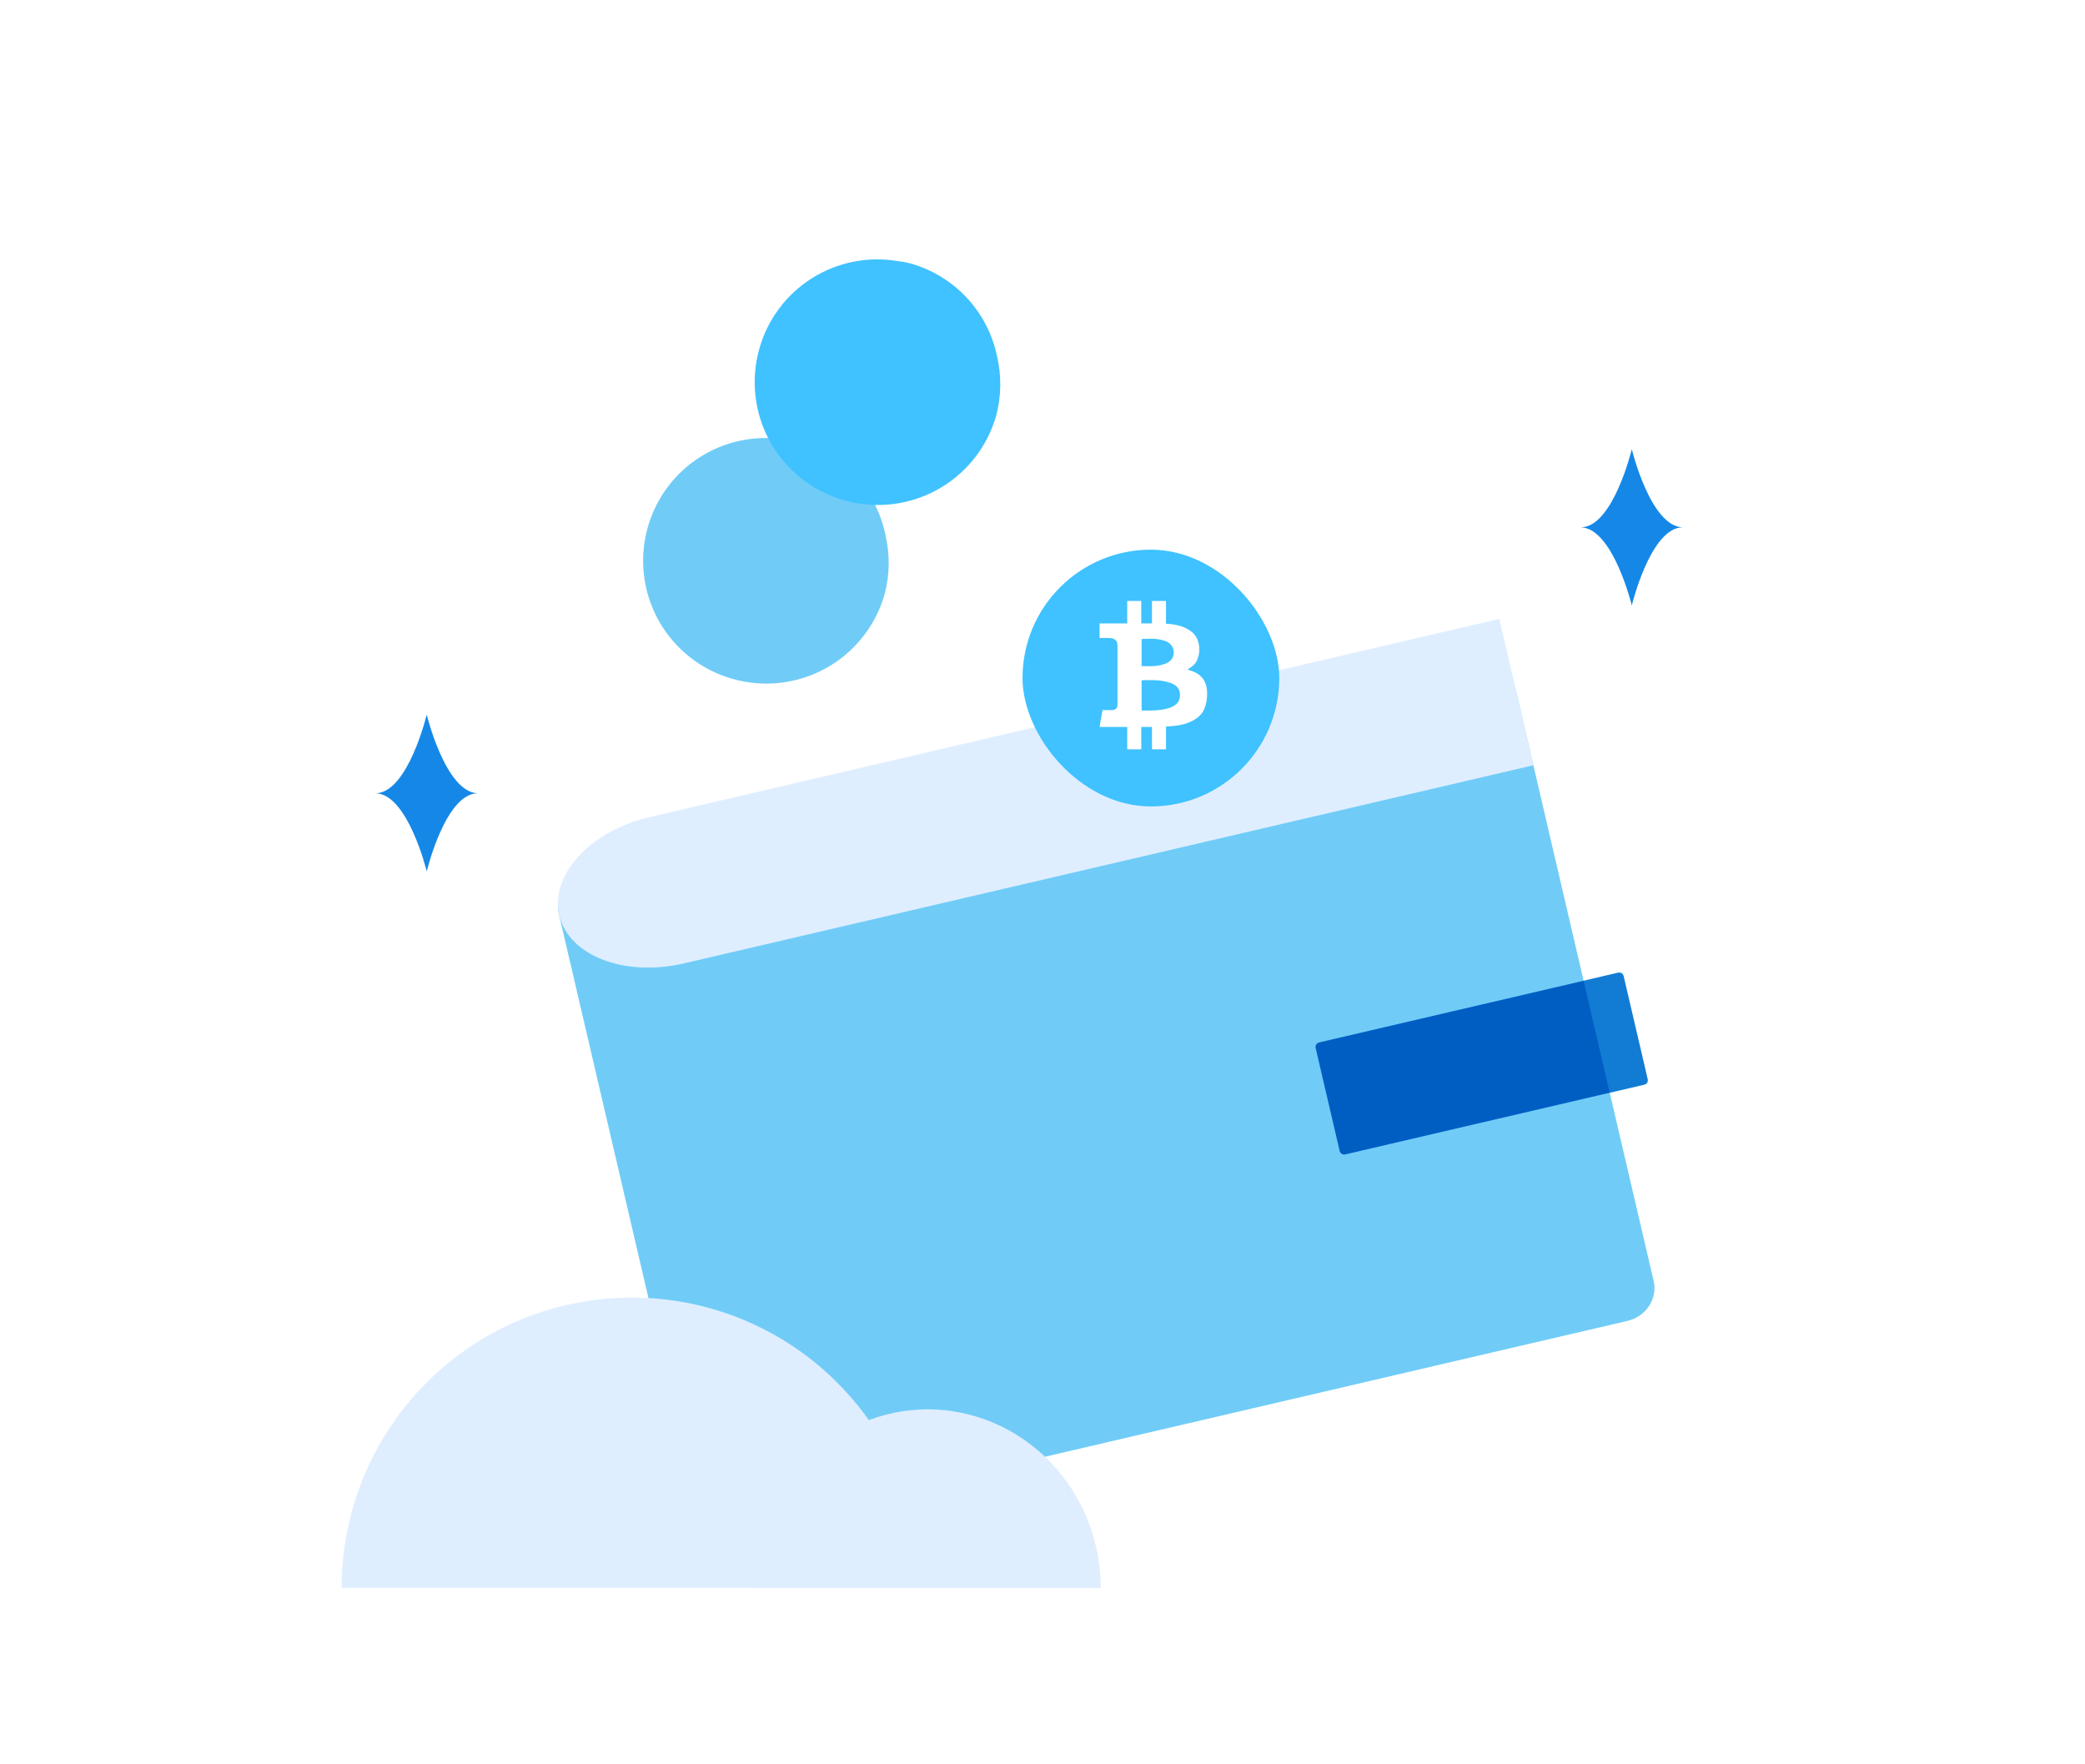 <svg width="130" height="110" viewBox="0 0 130 110" fill="none" xmlns="http://www.w3.org/2000/svg">
<rect width="130" height="110" fill="white"/>
<g clip-path="url(#clip0_3420_80436)">
<path d="M91.957 41.537L36.469 54.48C35.313 54.75 34.584 55.866 34.842 56.972L43.428 93.78C43.686 94.887 44.833 95.565 45.99 95.295L101.477 82.352C102.634 82.083 103.363 80.967 103.105 79.86L94.519 43.053C94.261 41.946 93.114 41.267 91.957 41.537Z" fill="#70CCF7"/>
<path d="M89.711 39.463L87.171 40.055L73.09 43.34L70.529 43.938L40.509 50.941C36.806 51.803 34.279 54.546 34.871 57.066C35.463 59.585 38.936 60.928 42.639 60.065L95.607 47.711L93.484 38.586L89.711 39.463Z" fill="#DFEEFF"/>
<path d="M100.883 60.646L82.249 64.992C82.092 65.029 81.995 65.186 82.031 65.343L83.527 71.756C83.564 71.913 83.721 72.011 83.878 71.974L102.512 67.627C102.669 67.591 102.767 67.433 102.73 67.276L101.234 60.864C101.198 60.707 101.04 60.609 100.883 60.646Z" fill="#005EC3"/>
<path opacity="0.3" d="M101.158 60.584L98.738 61.148L100.367 68.13L102.787 67.566L101.158 60.584Z" fill="#3FC2FF"/>
<path d="M101.743 28.004C101.743 28.004 100.574 32.876 98.562 32.876C100.574 32.932 101.743 37.748 101.743 37.748C101.743 37.748 102.913 32.876 104.924 32.876C102.913 32.848 101.743 28.004 101.743 28.004Z" fill="#1588E7"/>
<path d="M26.607 44.551C26.607 44.551 25.437 49.423 23.426 49.458C25.437 49.514 26.607 54.33 26.607 54.33C26.607 54.33 27.776 49.458 29.787 49.458C27.776 49.395 26.607 44.551 26.607 44.551Z" fill="#1588E7"/>
<path d="M39.37 80.902C34.578 80.902 29.982 82.809 26.593 86.203C23.205 89.597 21.301 94.2 21.301 98.999H57.494C57.494 96.618 57.025 94.26 56.114 92.061C55.202 89.862 53.866 87.865 52.183 86.184C50.499 84.502 48.501 83.171 46.302 82.264C44.103 81.358 41.748 80.895 39.37 80.902Z" fill="#DFEEFF"/>
<path d="M57.866 87.867C54.998 87.867 52.248 89.04 50.221 91.129C48.194 93.218 47.055 96.05 47.055 99.004H68.632C68.632 96.058 67.499 93.233 65.481 91.145C63.463 89.058 60.725 87.879 57.866 87.867Z" fill="#DFEEFF"/>
<path d="M55.203 33.319C54.916 31.963 54.264 30.71 53.317 29.696C52.37 28.683 51.165 27.947 49.831 27.568C49.551 27.493 49.265 27.44 48.977 27.41C47.129 27.106 45.234 27.491 43.651 28.493C42.069 29.496 40.911 31.045 40.397 32.846C40.118 33.815 40.033 34.829 40.147 35.831C40.261 36.833 40.573 37.803 41.063 38.684C41.554 39.565 42.214 40.34 43.005 40.965C43.797 41.59 44.704 42.053 45.675 42.326C46.644 42.603 47.658 42.686 48.659 42.571C49.661 42.456 50.63 42.144 51.51 41.654C52.391 41.163 53.166 40.504 53.792 39.714C54.417 38.924 54.881 38.018 55.156 37.048C55.478 35.828 55.494 34.547 55.203 33.319Z" fill="#70CCF7"/>
<path d="M62.16 22.183C61.873 20.826 61.221 19.573 60.274 18.559C59.327 17.546 58.122 16.81 56.788 16.431C56.508 16.356 56.222 16.303 55.934 16.273C54.086 15.969 52.191 16.355 50.608 17.357C49.026 18.359 47.868 19.908 47.354 21.709C47.075 22.678 46.99 23.692 47.104 24.694C47.218 25.696 47.53 26.666 48.02 27.547C48.511 28.428 49.171 29.203 49.962 29.828C50.754 30.454 51.661 30.916 52.632 31.189C53.601 31.466 54.615 31.549 55.616 31.434C56.618 31.319 57.587 31.007 58.467 30.517C59.348 30.027 60.123 29.368 60.749 28.578C61.374 27.787 61.838 26.881 62.113 25.912C62.435 24.692 62.452 23.411 62.16 22.183Z" fill="#3FC2FF"/>
<g clip-path="url(#clip1_3420_80436)">
<rect x="63.754" y="34.27" width="16.009" height="16.009" rx="8.004" fill="#3FC2FF"/>
<path fill-rule="evenodd" clip-rule="evenodd" d="M74.756 42.064C74.457 41.84 74.032 41.75 74.032 41.75C74.032 41.75 74.392 41.542 74.539 41.334C74.687 41.126 74.76 40.803 74.773 40.636C74.785 40.468 74.814 39.767 74.265 39.362C73.841 39.05 73.354 38.926 72.701 38.885V37.469H71.825V38.869H71.158V37.469H70.282V38.869H68.559V39.776H69.065C69.203 39.776 69.449 39.791 69.553 39.907C69.658 40.024 69.676 40.085 69.676 40.311L69.676 43.926C69.676 44.011 69.66 44.117 69.586 44.187C69.512 44.256 69.439 44.272 69.263 44.272H68.739L68.559 45.322H70.282V46.717H71.158V45.322H71.825V46.717H72.701V45.298C72.928 45.285 73.139 45.268 73.262 45.252L73.282 45.249C73.541 45.216 74.09 45.145 74.605 44.787C75.133 44.419 75.252 43.844 75.264 43.264C75.276 42.685 75.055 42.289 74.756 42.064L74.756 42.064ZM71.18 39.843C71.18 39.843 71.457 39.819 71.73 39.823C72.003 39.827 72.243 39.835 72.602 39.945C72.961 40.056 73.172 40.325 73.181 40.644C73.189 40.963 73.05 41.175 72.806 41.31C72.561 41.444 72.223 41.518 71.905 41.53C71.587 41.542 71.18 41.53 71.18 41.53V39.843H71.18ZM72.146 44.282C72.533 44.253 72.933 44.155 73.133 44.044C73.332 43.933 73.573 43.761 73.573 43.33C73.573 42.899 73.287 42.718 73.124 42.636C72.961 42.554 72.599 42.444 72.166 42.415C71.734 42.386 71.18 42.415 71.18 42.415V44.298C71.18 44.298 71.759 44.311 72.146 44.282Z" fill="white"/>
</g>
</g>
<defs>
<clipPath id="clip0_3420_80436">
<rect width="88.396" height="87.004" fill="white" transform="translate(21.301 12)"/>
</clipPath>
<clipPath id="clip1_3420_80436">
<rect width="16.009" height="16.009" fill="white" transform="translate(63.754 34.27)"/>
</clipPath>
</defs>
</svg>
